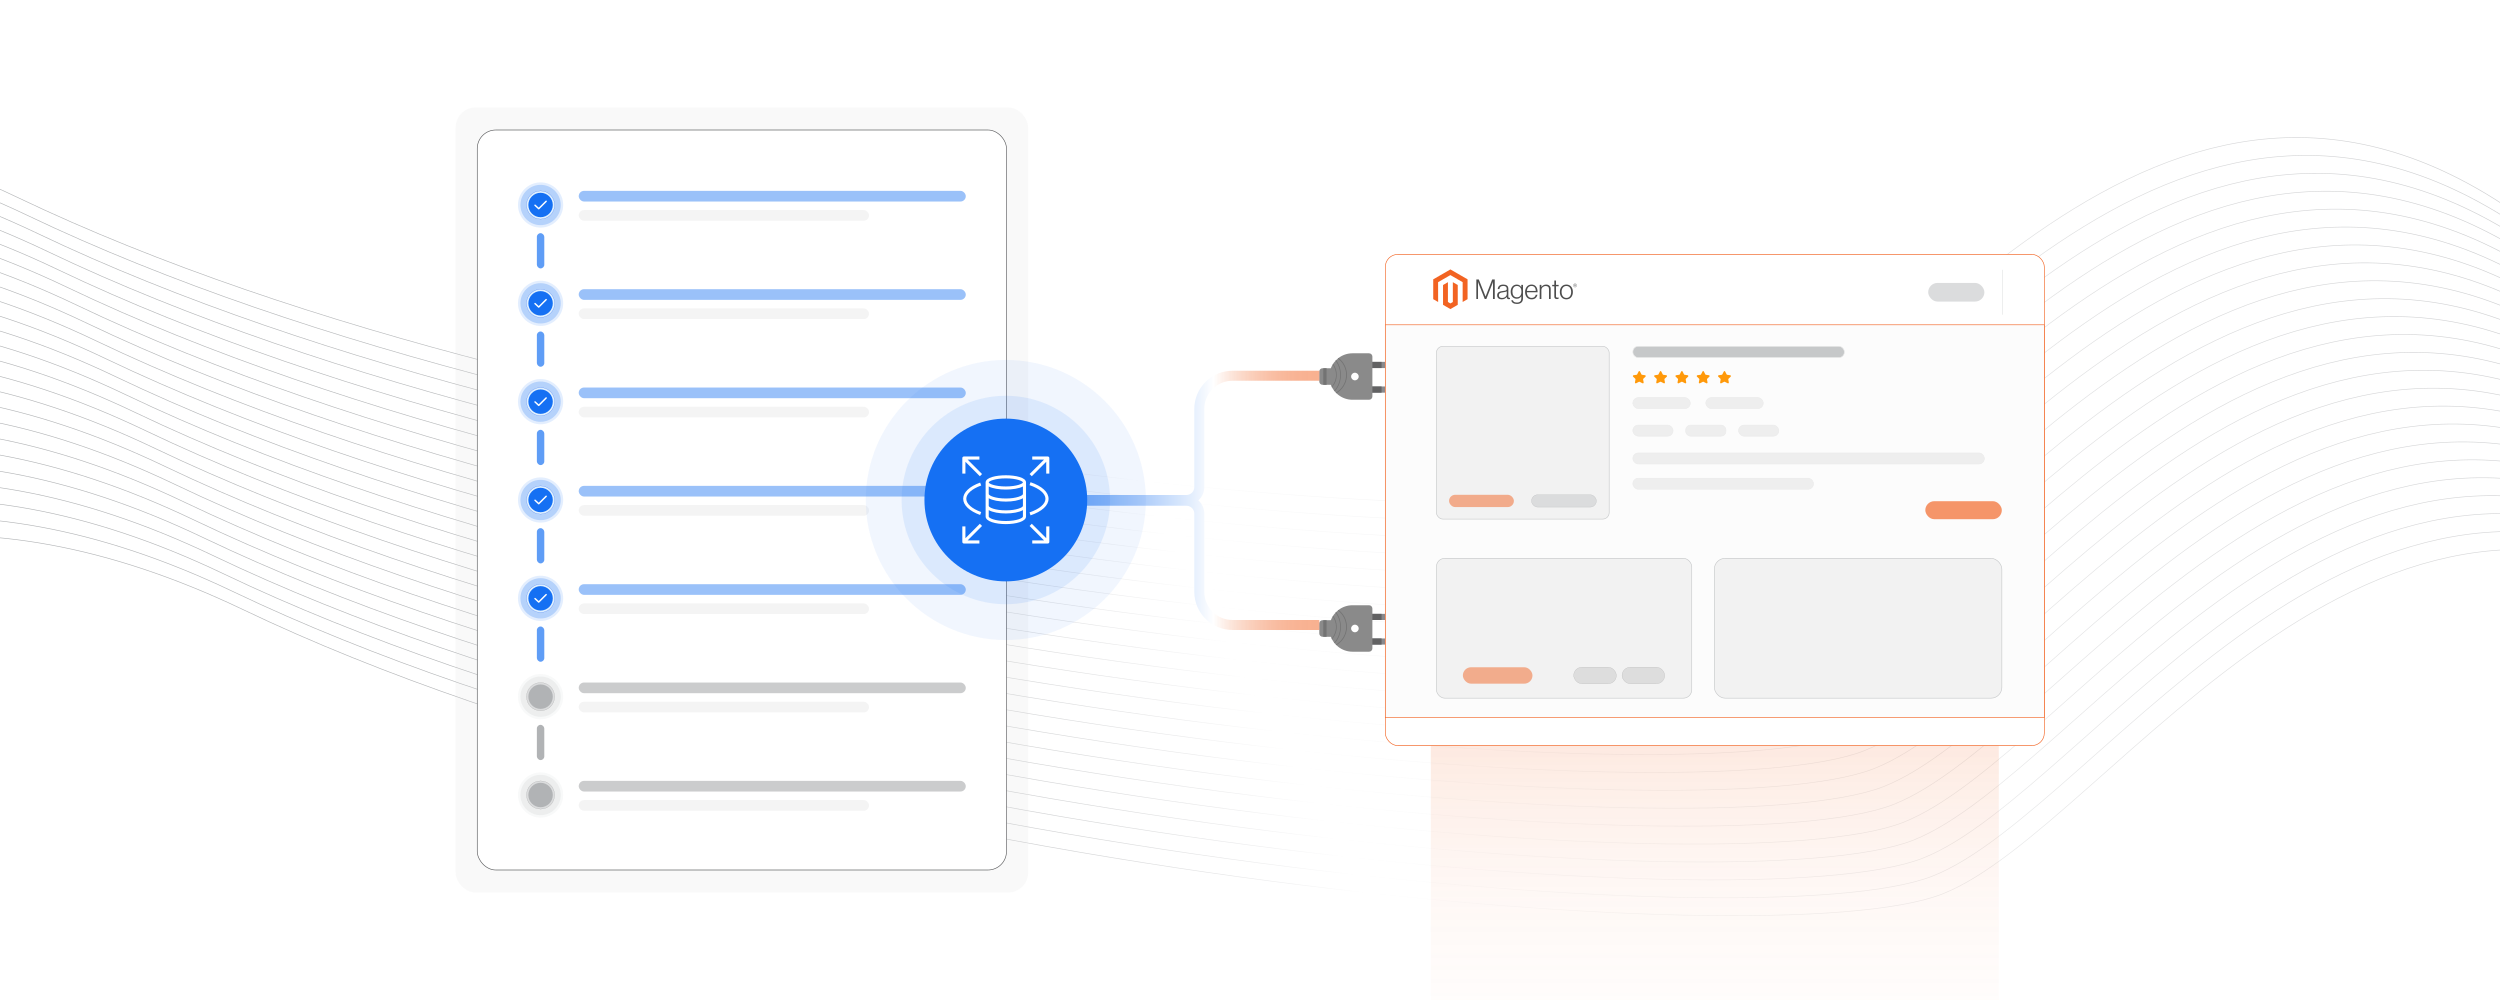 <?xml version="1.0" encoding="UTF-8"?><svg id="Layer_1" xmlns="http://www.w3.org/2000/svg" xmlns:xlink="http://www.w3.org/1999/xlink" viewBox="0 0 1000 400"><defs><clipPath id="clippath"><rect x="0" y="0" width="1000" height="400" fill="none" stroke-width="0"/></clipPath><linearGradient id="linear-gradient" x1="-305.895" y1="125.471" x2="1271.909" y2="125.471" gradientUnits="userSpaceOnUse"><stop offset=".018" stop-color="#b1b3b5"/><stop offset=".238" stop-color="#b2b4b6"/><stop offset=".317" stop-color="#b9bbbd"/><stop offset=".374" stop-color="#c5c6c8"/><stop offset=".419" stop-color="#d6d7d8"/><stop offset=".458" stop-color="#ececed"/><stop offset=".483" stop-color="#fff"/><stop offset=".866" stop-color="#c6c7c9"/><stop offset="1" stop-color="#b1b3b5"/></linearGradient><linearGradient id="linear-gradient-2" x1="-301.986" y1="132.634" x2="1275.819" y2="132.634" xlink:href="#linear-gradient"/><linearGradient id="linear-gradient-3" x1="-298.076" y1="139.796" x2="1279.728" y2="139.796" xlink:href="#linear-gradient"/><linearGradient id="linear-gradient-4" x1="-294.167" y1="146.959" x2="1283.637" y2="146.959" xlink:href="#linear-gradient"/><linearGradient id="linear-gradient-5" x1="-290.257" y1="154.121" x2="1287.547" y2="154.121" xlink:href="#linear-gradient"/><linearGradient id="linear-gradient-6" x1="-286.348" y1="161.283" x2="1291.456" y2="161.283" xlink:href="#linear-gradient"/><linearGradient id="linear-gradient-7" x1="-282.439" y1="168.446" x2="1295.365" y2="168.446" xlink:href="#linear-gradient"/><linearGradient id="linear-gradient-8" x1="-278.529" y1="175.608" x2="1299.275" y2="175.608" xlink:href="#linear-gradient"/><linearGradient id="linear-gradient-9" x1="-274.62" y1="182.771" x2="1303.184" y2="182.771" xlink:href="#linear-gradient"/><linearGradient id="linear-gradient-10" x1="-270.711" y1="189.933" x2="1307.094" y2="189.933" xlink:href="#linear-gradient"/><linearGradient id="linear-gradient-11" x1="-266.801" y1="197.095" x2="1311.003" y2="197.095" xlink:href="#linear-gradient"/><linearGradient id="linear-gradient-12" x1="-262.892" y1="204.258" x2="1314.912" y2="204.258" xlink:href="#linear-gradient"/><linearGradient id="linear-gradient-13" x1="-258.983" y1="211.42" x2="1318.822" y2="211.42" xlink:href="#linear-gradient"/><linearGradient id="linear-gradient-14" x1="-255.073" y1="218.583" x2="1322.731" y2="218.583" xlink:href="#linear-gradient"/><linearGradient id="linear-gradient-15" x1="-251.164" y1="225.745" x2="1326.64" y2="225.745" xlink:href="#linear-gradient"/><linearGradient id="linear-gradient-16" x1="-247.254" y1="232.907" x2="1330.55" y2="232.907" xlink:href="#linear-gradient"/><linearGradient id="linear-gradient-17" x1="-243.345" y1="240.07" x2="1334.459" y2="240.07" xlink:href="#linear-gradient"/><linearGradient id="linear-gradient-18" x1="-239.436" y1="247.232" x2="1338.369" y2="247.232" xlink:href="#linear-gradient"/><linearGradient id="linear-gradient-19" x1="-235.526" y1="254.394" x2="1342.278" y2="254.394" xlink:href="#linear-gradient"/><linearGradient id="linear-gradient-20" x1="-231.617" y1="261.557" x2="1346.187" y2="261.557" xlink:href="#linear-gradient"/><linearGradient id="linear-gradient-21" x1="-227.708" y1="268.719" x2="1350.097" y2="268.719" xlink:href="#linear-gradient"/><linearGradient id="linear-gradient-22" x1="-223.798" y1="275.882" x2="1354.006" y2="275.882" xlink:href="#linear-gradient"/><linearGradient id="linear-gradient-23" x1="-219.889" y1="283.044" x2="1357.915" y2="283.044" xlink:href="#linear-gradient"/><linearGradient id="linear-gradient-24" x1="-215.979" y1="290.207" x2="1361.825" y2="290.207" xlink:href="#linear-gradient"/><linearGradient id="linear-gradient-25" x1="685.927" y1="553.592" x2="685.927" y2="288.841" gradientUnits="userSpaceOnUse"><stop offset="0" stop-color="#fff" stop-opacity="0"/><stop offset=".191" stop-color="#fefaf8" stop-opacity=".015"/><stop offset=".372" stop-color="#fdebe3" stop-opacity=".063"/><stop offset=".548" stop-color="#fbd2c0" stop-opacity=".141"/><stop offset=".722" stop-color="#f8b08f" stop-opacity=".252"/><stop offset=".892" stop-color="#f48451" stop-opacity=".393"/><stop offset="1" stop-color="#f26322" stop-opacity=".5"/></linearGradient><linearGradient id="linear-gradient-26" x1="402.593" y1="175.149" x2="527.714" y2="175.149" gradientUnits="userSpaceOnUse"><stop offset=".018" stop-color="#619ef5"/><stop offset=".103" stop-color="#66a1f5"/><stop offset=".209" stop-color="#75aaf6"/><stop offset=".327" stop-color="#8fbaf7"/><stop offset=".453" stop-color="#b3d0fa"/><stop offset=".584" stop-color="#e0ecfd"/><stop offset=".662" stop-color="#fff"/><stop offset=".74" stop-color="#fbd9c9" stop-opacity=".879"/><stop offset=".92" stop-color="#f48452" stop-opacity=".609"/><stop offset="1" stop-color="#f26322" stop-opacity=".5"/></linearGradient><linearGradient id="linear-gradient-27" y1="125.148" y2="125.148" gradientTransform="translate(0 350.297) scale(1 -1)" xlink:href="#linear-gradient-26"/><filter id="drop-shadow-1" filterUnits="userSpaceOnUse"><feOffset dx="1.081" dy="1.081"/><feGaussianBlur result="blur" stdDeviation="1.621"/><feFlood flood-color="#333" flood-opacity=".07"/><feComposite in2="blur" operator="in"/><feComposite in="SourceGraphic"/></filter></defs><rect width="1000" height="400" fill="#fff" stroke-width="0"/><g clip-path="url(#clippath)"><rect x="0" y="0" width="1000" height="400" fill="#fff" stroke-width="0"/><path d="M-305.78,185.853S-215.099-27.264,7.456,79.175c222.554,106.439,611.522,140.335,679.507,113.711,67.985-26.624,176.843-212.893,324.406-104.034,147.563,108.858,260.525,94.015,260.525,94.015" fill="none" stroke="url(#linear-gradient)" stroke-miterlimit="10" stroke-width=".25"/><path d="M-301.871,193.015S-211.189-20.102,11.365,86.337c222.554,106.439,611.522,140.335,679.507,113.711,67.985-26.624,176.843-212.893,324.406-104.034,147.563,108.858,260.525,94.015,260.525,94.015" fill="none" stroke="url(#linear-gradient-2)" stroke-miterlimit="10" stroke-width=".25"/><path d="M-297.961,200.178S-207.28-12.939,15.274,93.499c222.554,106.439,611.522,140.335,679.507,113.711,67.985-26.624,176.843-212.893,324.406-104.034,147.563,108.858,260.525,94.015,260.525,94.015" fill="none" stroke="url(#linear-gradient-3)" stroke-miterlimit="10" stroke-width=".25"/><path d="M-294.052,207.34S-203.37-5.777,19.184,100.662c222.554,106.439,611.522,140.335,679.507,113.711,67.985-26.624,176.843-212.893,324.406-104.034,147.563,108.858,260.525,94.015,260.525,94.015" fill="none" stroke="url(#linear-gradient-4)" stroke-miterlimit="10" stroke-width=".25"/><path d="M-290.142,214.503S-199.461,1.385,23.093,107.824c222.554,106.439,611.522,140.335,679.507,113.711,67.985-26.624,176.843-212.893,324.406-104.034,147.563,108.858,260.525,94.015,260.525,94.015" fill="none" stroke="url(#linear-gradient-5)" stroke-miterlimit="10" stroke-width=".25"/><path d="M-286.233,221.665S-195.552,8.548,27.003,114.987c222.554,106.439,611.522,140.335,679.507,113.711,67.985-26.624,176.843-212.893,324.406-104.034,147.563,108.858,260.525,94.015,260.525,94.015" fill="none" stroke="url(#linear-gradient-6)" stroke-miterlimit="10" stroke-width=".25"/><path d="M-282.324,228.827S-191.642,15.71,30.912,122.149c222.554,106.439,611.522,140.335,679.507,113.711,67.985-26.624,176.843-212.893,324.406-104.034,147.563,108.858,260.525,94.015,260.525,94.015" fill="none" stroke="url(#linear-gradient-7)" stroke-miterlimit="10" stroke-width=".25"/><path d="M-278.414,235.99S-187.733,22.873,34.821,129.311c222.554,106.439,611.522,140.335,679.507,113.711,67.985-26.624,176.843-212.893,324.406-104.034,147.563,108.858,260.525,94.015,260.525,94.015" fill="none" stroke="url(#linear-gradient-8)" stroke-miterlimit="10" stroke-width=".25"/><path d="M-274.505,243.152S-183.823,30.035,38.731,136.474c222.554,106.439,611.522,140.335,679.507,113.711,67.985-26.624,176.843-212.893,324.406-104.034,147.563,108.858,260.525,94.015,260.525,94.015" fill="none" stroke="url(#linear-gradient-9)" stroke-miterlimit="10" stroke-width=".25"/><path d="M-270.596,250.315S-179.914,37.197,42.64,143.636c222.554,106.439,611.522,140.335,679.507,113.711,67.985-26.624,176.843-212.893,324.406-104.034,147.563,108.858,260.525,94.015,260.525,94.015" fill="none" stroke="url(#linear-gradient-10)" stroke-miterlimit="10" stroke-width=".25"/><path d="M-266.686,257.477S-176.005,44.36,46.549,150.799c222.554,106.439,611.522,140.335,679.507,113.711,67.985-26.624,176.843-212.893,324.406-104.034,147.563,108.858,260.525,94.015,260.525,94.015" fill="none" stroke="url(#linear-gradient-11)" stroke-miterlimit="10" stroke-width=".25"/><path d="M-262.777,264.639S-172.095,51.522,50.459,157.961c222.554,106.439,611.522,140.335,679.507,113.711,67.985-26.624,176.843-212.893,324.406-104.034,147.563,108.858,260.525,94.015,260.525,94.015" fill="none" stroke="url(#linear-gradient-12)" stroke-miterlimit="10" stroke-width=".25"/><path d="M-258.868,271.802S-168.186,58.684,54.368,165.124c222.554,106.439,611.522,140.335,679.507,113.711,67.985-26.624,176.843-212.893,324.406-104.034,147.563,108.858,260.525,94.015,260.525,94.015" fill="none" stroke="url(#linear-gradient-13)" stroke-miterlimit="10" stroke-width=".25"/><path d="M-254.958,278.964S-164.277,65.847,58.278,172.286c222.554,106.439,611.522,140.335,679.507,113.711,67.985-26.624,176.843-212.893,324.406-104.034,147.563,108.858,260.525,94.015,260.525,94.015" fill="none" stroke="url(#linear-gradient-14)" stroke-miterlimit="10" stroke-width=".25"/><path d="M-251.049,286.127S-160.367,73.009,62.187,179.448c222.554,106.439,611.522,140.335,679.507,113.711,67.985-26.624,176.843-212.893,324.406-104.034,147.563,108.858,260.525,94.015,260.525,94.015" fill="none" stroke="url(#linear-gradient-15)" stroke-miterlimit="10" stroke-width=".25"/><path d="M-247.139,293.289S-156.458,80.172,66.096,186.611c222.554,106.439,611.522,140.335,679.507,113.711,67.985-26.624,176.843-212.893,324.406-104.034,147.563,108.858,260.525,94.015,260.525,94.015" fill="none" stroke="url(#linear-gradient-16)" stroke-miterlimit="10" stroke-width=".25"/><path d="M-243.23,300.451S-152.549,87.334,70.006,193.773c222.554,106.439,611.522,140.335,679.507,113.711,67.985-26.624,176.843-212.893,324.406-104.034,147.563,108.858,260.525,94.015,260.525,94.015" fill="none" stroke="url(#linear-gradient-17)" stroke-miterlimit="10" stroke-width=".25"/><path d="M-239.321,307.614S-148.639,94.496,73.915,200.935c222.554,106.439,611.522,140.335,679.507,113.711,67.985-26.624,176.843-212.893,324.406-104.034,147.563,108.858,260.525,94.015,260.525,94.015" fill="none" stroke="url(#linear-gradient-18)" stroke-miterlimit="10" stroke-width=".25"/><path d="M-235.411,314.776S-144.73,101.659,77.824,208.098c222.554,106.439,611.522,140.335,679.507,113.711,67.985-26.624,176.843-212.893,324.406-104.034,147.563,108.858,260.525,94.015,260.525,94.015" fill="none" stroke="url(#linear-gradient-19)" stroke-miterlimit="10" stroke-width=".25"/><path d="M-231.502,321.938S-140.82,108.821,81.734,215.26c222.554,106.439,611.522,140.335,679.507,113.711,67.985-26.624,176.843-212.893,324.406-104.034,147.563,108.858,260.525,94.015,260.525,94.015" fill="none" stroke="url(#linear-gradient-20)" stroke-miterlimit="10" stroke-width=".25"/><path d="M-227.593,329.101S-136.911,115.984,85.643,222.423c222.554,106.439,611.522,140.335,679.507,113.711,67.985-26.624,176.843-212.893,324.406-104.034,147.563,108.858,260.525,94.015,260.525,94.015" fill="none" stroke="url(#linear-gradient-21)" stroke-miterlimit="10" stroke-width=".25"/><path d="M-223.683,336.263S-133.002,123.146,89.552,229.585c222.554,106.439,611.522,140.335,679.507,113.711,67.985-26.624,176.843-212.893,324.406-104.034,147.563,108.858,260.525,94.015,260.525,94.015" fill="none" stroke="url(#linear-gradient-22)" stroke-miterlimit="10" stroke-width=".25"/><path d="M-219.774,343.426s90.681-213.117,313.236-106.678c222.554,106.439,611.522,140.335,679.507,113.711,67.985-26.624,176.843-212.893,324.406-104.034,147.563,108.858,260.525,94.015,260.525,94.015" fill="none" stroke="url(#linear-gradient-23)" stroke-miterlimit="10" stroke-width=".25"/><path d="M-215.864,350.588S-125.183,137.471,97.371,243.91c222.554,106.439,611.522,140.335,679.507,113.711,67.985-26.624,176.843-212.893,324.406-104.034,147.563,108.858,260.525,94.015,260.525,94.015" fill="none" stroke="url(#linear-gradient-24)" stroke-miterlimit="10" stroke-width=".25"/><g id="Layer_1-2"><g id="_523630176"><path id="_523632216" d="M557.71,144.757c.564,0,1.025.553,1.025,1.23h0c0,.676-.461,1.23-1.025,1.23h-12.914v-2.46h12.914Z" fill="#888a8d" fill-rule="evenodd" stroke-width="0"/><polygon id="_523631688" points="552.633 147.217 546.436 147.217 546.436 144.757 552.633 144.757 552.633 147.217" fill="#626263" fill-rule="evenodd" stroke-width="0"/><path id="_523631736" d="M557.71,154.597c.564,0,1.025.553,1.025,1.23h0c0,.676-.461,1.23-1.025,1.23h-12.914v-2.46h12.914Z" fill="#888a8d" fill-rule="evenodd" stroke-width="0"/><polygon id="_523631088" points="552.633 157.057 546.436 157.057 546.436 154.597 552.633 154.597 552.633 157.057" fill="#626263" fill-rule="evenodd" stroke-width="0"/><path id="_523631304" d="M535.319,143.264c1.574-1.219,3.543-1.947,5.67-1.947h6.638c.733,0,1.328.594,1.328,1.328v15.931c0,.733-.594,1.328-1.328,1.328h-6.638c-2.128,0-4.097-.728-5.67-1.947-1.336-1.035-2.385-2.425-3.002-4.027h-3.276c-.733,0-1.328-.594-1.328-1.328v-3.983c0-.733.594-1.327,1.328-1.327h3.276c.617-1.602,1.666-2.993,3.002-4.027h0ZM543.481,150.61c0,.839-.68,1.518-1.518,1.518s-1.518-.68-1.518-1.518c0-.839.68-1.518,1.518-1.518s1.518.68,1.518,1.518Z" fill="#8a8a8a" fill-rule="evenodd" stroke-width="0"/><polygon id="_523631160" points="530.635 153.929 529.308 153.929 529.308 147.291 530.635 147.291 530.635 153.929" fill="#737373" fill-rule="evenodd" stroke-width="0"/><path id="_523631448" d="M535.319,143.264c.033-.025.066-.05.099-.075.309.234.601.489.874.763,1.539,1.539,2.49,3.664,2.49,6.012,0,2.348-.952,4.473-2.49,6.012-.514.514-1.093.962-1.725,1.332-.083-.079-.164-.16-.244-.242.636-.363,1.219-.809,1.734-1.324,1.478-1.478,2.393-3.521,2.393-5.777,0-2.256-.914-4.299-2.393-5.777-.283-.283-.588-.546-.91-.786.057-.046.114-.091.172-.136h0ZM534.43,144.047c1.201,1.566,1.932,3.641,1.932,5.917,0,2.44-.841,4.65-2.2,6.249-.098.116-.199.228-.302.337-.069-.082-.136-.166-.202-.25.102-.107.201-.217.297-.33,1.306-1.537,2.114-3.66,2.114-6.005,0-2.188-.704-4.183-1.859-5.689.072-.077.145-.153.22-.228h0ZM533.236,145.509c.92,1.246,1.463,2.787,1.463,4.454,0,1.921-.721,3.673-1.908,5.001-.049-.092-.097-.186-.144-.28,1.096-1.266,1.758-2.916,1.758-4.721,0-1.562-.496-3.008-1.339-4.189.055-.09.111-.178.169-.266h0Z" fill="#737373" fill-rule="evenodd" stroke-width="0"/></g></g><g id="Layer_1-3"><g id="_523630176-2"><path id="_523632216-2" d="M557.71,245.538c.564,0,1.025.553,1.025,1.23h0c0,.676-.461,1.23-1.025,1.23h-12.914v-2.46h12.914Z" fill="#888a8d" fill-rule="evenodd" stroke-width="0"/><polygon id="_523631688-2" points="552.633 247.998 546.436 247.998 546.436 245.538 552.633 245.538 552.633 247.998" fill="#626263" fill-rule="evenodd" stroke-width="0"/><path id="_523631736-2" d="M557.71,255.377c.564,0,1.025.553,1.025,1.23h0c0,.676-.461,1.23-1.025,1.23h-12.914v-2.46h12.914Z" fill="#888a8d" fill-rule="evenodd" stroke-width="0"/><polygon id="_523631088-2" points="552.633 257.837 546.436 257.837 546.436 255.377 552.633 255.377 552.633 257.837" fill="#626263" fill-rule="evenodd" stroke-width="0"/><path id="_523631304-2" d="M535.319,244.044c1.574-1.219,3.543-1.947,5.67-1.947h6.638c.733,0,1.328.594,1.328,1.328v15.931c0,.733-.594,1.328-1.328,1.328h-6.638c-2.128,0-4.097-.728-5.67-1.947-1.336-1.035-2.385-2.425-3.002-4.027h-3.276c-.733,0-1.328-.594-1.328-1.328v-3.983c0-.733.594-1.327,1.328-1.327h3.276c.617-1.602,1.666-2.993,3.002-4.027h0ZM543.481,251.39c0,.839-.68,1.518-1.518,1.518s-1.518-.68-1.518-1.518c0-.839.68-1.518,1.518-1.518s1.518.68,1.518,1.518Z" fill="#8a8a8a" fill-rule="evenodd" stroke-width="0"/><polygon id="_523631160-2" points="530.635 254.709 529.308 254.709 529.308 248.071 530.635 248.071 530.635 254.709" fill="#737373" fill-rule="evenodd" stroke-width="0"/><path id="_523631448-2" d="M535.319,244.044c.033-.025.066-.05.099-.075.309.234.601.489.874.763,1.539,1.539,2.49,3.664,2.49,6.012,0,2.348-.952,4.473-2.49,6.012-.514.514-1.093.962-1.725,1.332-.083-.079-.164-.16-.244-.242.636-.363,1.219-.809,1.734-1.324,1.478-1.478,2.393-3.521,2.393-5.777,0-2.256-.914-4.299-2.393-5.777-.283-.283-.588-.546-.91-.786.057-.046.114-.091.172-.136h0ZM534.43,244.827c1.201,1.566,1.932,3.641,1.932,5.917,0,2.44-.841,4.65-2.2,6.249-.098.116-.199.228-.302.337-.069-.082-.136-.166-.202-.25.102-.107.201-.217.297-.33,1.306-1.537,2.114-3.66,2.114-6.005,0-2.188-.704-4.183-1.859-5.689.072-.077.145-.153.22-.228h0ZM533.236,246.289c.92,1.246,1.463,2.787,1.463,4.454,0,1.921-.721,3.673-1.908,5.001-.049-.092-.097-.186-.144-.28,1.096-1.266,1.758-2.916,1.758-4.721,0-1.562-.496-3.008-1.339-4.189.055-.09.111-.178.169-.266h0Z" fill="#737373" fill-rule="evenodd" stroke-width="0"/></g></g><rect x="572.327" y="288.841" width="227.2" height="264.751" fill="url(#linear-gradient-25)" opacity=".32" stroke-width="0"/><rect x="554.125" y="101.757" width="263.604" height="196.485" rx="5.013" ry="5.013" fill="#fff" stroke="#f26322" stroke-miterlimit="10" stroke-width=".25"/><rect x="554.118" y="129.919" width="263.617" height="157.132" fill="#fcfcfc" stroke="#f26322" stroke-miterlimit="10" stroke-width=".25"/><rect x="771.274" y="113.169" width="22.478" height="7.459" rx="3.73" ry="3.73" fill="#dbdcdd" stroke-width="0"/><line x1="800.857" y1="107.912" x2="800.857" y2="125.885" fill="none" stroke="#a5a7aa" stroke-miterlimit="10" stroke-width=".077"/><rect x="770.126" y="200.473" width="30.602" height="7.215" rx="3.607" ry="3.607" fill="#f26322" opacity=".67" stroke-width="0"/><rect x="653.144" y="138.527" width="84.584" height="4.519" rx="2.149" ry="2.149" fill="#c6c8c9" stroke="#eaeaea" stroke-miterlimit="10" stroke-width=".25"/><rect x="653.144" y="159.066" width="22.958" height="4.354" rx="2.177" ry="2.177" fill="#eee" stroke="#eaeaea" stroke-miterlimit="10" stroke-width=".25"/><rect x="682.335" y="159.066" width="22.958" height="4.354" rx="2.177" ry="2.177" fill="#eee" stroke="#eaeaea" stroke-miterlimit="10" stroke-width=".25"/><rect x="653.144" y="170.054" width="16.072" height="4.395" rx="2.198" ry="2.198" fill="#eee" stroke="#eaeaea" stroke-miterlimit="10" stroke-width=".25"/><rect x="674.29" y="170.054" width="16.072" height="4.395" rx="1.951" ry="1.951" fill="#eee" stroke="#eaeaea" stroke-miterlimit="10" stroke-width=".25"/><rect x="695.436" y="170.054" width="16.072" height="4.395" rx="2.198" ry="2.198" fill="#eee" stroke="#eaeaea" stroke-miterlimit="10" stroke-width=".25"/><rect x="653.153" y="181.187" width="140.582" height="4.395" rx="2.198" ry="2.198" fill="#eee" stroke="#eaeaea" stroke-miterlimit="10" stroke-width=".25"/><rect x="653.153" y="191.292" width="72.237" height="4.395" rx="2.198" ry="2.198" fill="#eee" stroke="#eaeaea" stroke-miterlimit="10" stroke-width=".25"/><path d="M655.986,148.593l.584,1.149c.048.094.132.158.228.171l1.221.172c.266.037.364.414.159.609l-.82.775c-.086.081-.126.209-.104.333l.201,1.139c.049.276-.199.499-.426.383l-1.183-.603c-.08-.041-.172-.041-.252,0l-1.183.603c-.227.116-.475-.107-.426-.383l.201-1.139c.022-.124-.018-.252-.104-.333l-.82-.775c-.205-.194-.107-.571.159-.609l1.221-.172c.096-.013.18-.077.228-.171l.584-1.149c.118-.232.413-.232.531,0Z" fill="#ff990a" stroke-width="0"/><path d="M664.503,148.593l.584,1.149c.048.094.132.158.228.171l1.221.172c.266.037.364.414.159.609l-.82.775c-.086.081-.126.209-.104.333l.201,1.139c.049.276-.199.499-.426.383l-1.183-.603c-.08-.041-.172-.041-.252,0l-1.183.603c-.227.116-.475-.107-.426-.383l.201-1.139c.022-.124-.018-.252-.104-.333l-.82-.775c-.205-.194-.107-.571.159-.609l1.221-.172c.096-.013.18-.077.228-.171l.584-1.149c.118-.232.413-.232.531,0Z" fill="#ff990a" stroke-width="0"/><path d="M673.02,148.593l.584,1.149c.048.094.132.158.228.171l1.221.172c.266.037.364.414.159.609l-.82.775c-.086.081-.126.209-.104.333l.201,1.139c.049.276-.199.499-.426.383l-1.183-.603c-.08-.041-.172-.041-.252,0l-1.183.603c-.227.116-.475-.107-.426-.383l.201-1.139c.022-.124-.018-.252-.104-.333l-.82-.775c-.205-.194-.107-.571.159-.609l1.221-.172c.096-.013.18-.077.228-.171l.584-1.149c.118-.232.413-.232.531,0Z" fill="#ff990a" stroke-width="0"/><path d="M681.537,148.593l.584,1.149c.048.094.132.158.228.171l1.221.172c.266.037.364.414.159.609l-.82.775c-.086.081-.126.209-.104.333l.201,1.139c.049.276-.199.499-.426.383l-1.183-.603c-.08-.041-.172-.041-.252,0l-1.183.603c-.227.116-.475-.107-.426-.383l.201-1.139c.022-.124-.018-.252-.104-.333l-.82-.775c-.205-.194-.107-.571.159-.609l1.221-.172c.096-.013.18-.077.228-.171l.584-1.149c.118-.232.413-.232.531,0Z" fill="#ff990a" stroke-width="0"/><path d="M690.054,148.593l.584,1.149c.048.094.132.158.228.171l1.221.172c.266.037.364.414.159.609l-.82.775c-.086.081-.126.209-.104.333l.201,1.139c.049.276-.199.499-.426.383l-1.183-.603c-.08-.041-.172-.041-.252,0l-1.183.603c-.227.116-.475-.107-.426-.383l.201-1.139c.022-.124-.018-.252-.104-.333l-.82-.775c-.205-.194-.107-.571.159-.609l1.221-.172c.096-.013.18-.077.228-.171l.584-1.149c.118-.232.413-.232.531,0Z" fill="#ff990a" stroke-width="0"/><rect x="574.564" y="138.527" width="69.111" height="69.111" rx="2.611" ry="2.611" fill="#f2f2f2" stroke="#c6c8c9" stroke-miterlimit="10" stroke-width=".25"/><rect x="579.615" y="197.914" width="25.942" height="4.92" rx="2.46" ry="2.46" fill="#f26322" opacity=".49" stroke-width="0"/><rect x="612.601" y="197.914" width="25.942" height="4.92" rx="2.46" ry="2.46" fill="#dbdcdd" stroke="#b1b3b5" stroke-miterlimit="10" stroke-width=".105"/><rect x="685.735" y="223.335" width="115" height="55.934" rx="4.342" ry="4.342" fill="#f2f2f2" stroke="#c6c8c9" stroke-miterlimit="10" stroke-width=".25"/><rect x="574.568" y="223.335" width="102.123" height="55.934" rx="3.361" ry="3.361" fill="#f2f2f2" stroke="#c6c8c9" stroke-miterlimit="10" stroke-width=".25"/><g opacity=".49"><rect x="585.144" y="266.902" width="27.848" height="6.566" rx="3.283" ry="3.283" fill="#f26322" stroke-width="0"/></g><rect x="629.483" y="266.902" width="17.055" height="6.566" rx="3.283" ry="3.283" fill="#ddd" stroke="#aaa" stroke-miterlimit="10" stroke-width=".098"/><rect x="648.819" y="266.902" width="17.055" height="6.566" rx="3.283" ry="3.283" fill="#ddd" stroke="#aaa" stroke-miterlimit="10" stroke-width=".098"/><polygon points="580.164 107.769 573.288 111.738 573.288 119.665 575.251 120.8 575.237 112.871 580.15 110.035 585.063 112.871 585.063 120.796 587.026 119.665 587.026 111.731 580.164 107.769" fill="#f26322" stroke-width="0"/><polygon points="581.138 120.798 580.157 121.368 579.172 120.803 579.172 112.871 577.21 114.004 577.214 121.933 580.155 123.632 583.101 121.933 583.101 114.004 581.138 112.871 581.138 120.798" fill="#f26322" stroke-width="0"/><path d="M591.522,111.786l2.699,6.819h.022l2.633-6.819h1.027v7.813h-.71v-6.808h-.022c-.036.123-.076.248-.119.371-.036.102-.08.215-.127.338-.047.125-.09.241-.125.35l-2.263,5.75h-.644l-2.285-5.748c-.043-.102-.088-.213-.132-.333-.043-.119-.085-.236-.121-.345-.043-.132-.088-.26-.132-.383h-.022v6.808h-.674v-7.813h.994Z" fill="#4d4d4d" stroke-width="0"/><path d="M599.969,119.632c-.211-.059-.411-.159-.584-.294-.165-.132-.298-.3-.388-.492-.095-.196-.142-.426-.142-.688,0-.334.062-.608.185-.819.121-.21.294-.383.502-.508.211-.127.457-.224.738-.289.296-.068.598-.119.901-.152.277-.029.513-.061.705-.094s.35-.076.469-.127.208-.118.262-.203c.054-.085.081-.199.081-.345v-.109c0-.386-.116-.672-.35-.858s-.568-.279-1.005-.279c-1.006,0-1.535.419-1.585,1.258h-.667c.036-.546.239-.984.606-1.311.367-.327.915-.492,1.644-.492.619,0,1.107.137,1.464.411.357.274.535.721.535,1.339v3.07c0,.168.031.289.094.365.062.076.156.118.279.127.038,0,.076-.004.114-.01.04-.007.085-.019.137-.033h.033v.492c-.061.024-.121.045-.185.061-.09.021-.182.029-.274.028-.248,0-.444-.064-.591-.192-.147-.128-.227-.331-.241-.606v-.119h-.029c-.088.119-.185.234-.289.34-.123.123-.26.23-.411.317-.175.101-.362.177-.558.229-.211.059-.452.088-.721.087-.248.002-.494-.031-.731-.101M601.634,119.038c.237-.099.435-.224.596-.378.305-.286.478-.686.482-1.103v-1.017c-.182.102-.404.18-.662.236s-.527.101-.804.137c-.241.036-.463.074-.667.114s-.381.102-.53.191c-.147.085-.27.208-.355.355-.088.149-.132.345-.132.586,0,.196.035.36.104.492.064.127.159.234.274.317.119.083.255.14.399.17.158.033.321.05.482.049.307,0,.577-.049.814-.147" fill="#4d4d4d" stroke-width="0"/><path d="M605.159,121.159c-.379-.281-.594-.632-.644-1.055h.655c.059.327.236.563.53.705s.646.213,1.055.213c.605,0,1.052-.144,1.339-.431s.431-.683.431-1.187v-.896h-.033c-.211.321-.456.563-.733.731s-.631.251-1.06.251c-.372,0-.707-.069-1.005-.208-.294-.135-.556-.333-.766-.579-.211-.248-.374-.544-.487-.89s-.17-.728-.17-1.142c0-.459.066-.865.196-1.218s.305-.65.525-.89c.213-.236.476-.423.771-.546.296-.123.613-.187.934-.185.437,0,.797.09,1.081.269s.521.421.71.726h.033v-.877h.67v5.431c0,.625-.175,1.133-.525,1.519-.43.452-1.06.677-1.89.677-.7,0-1.239-.14-1.618-.419M608.122,118.298c.3-.416.449-.962.449-1.639,0-.334-.036-.641-.109-.918-.073-.277-.185-.516-.34-.716-.151-.199-.348-.359-.573-.464-.23-.109-.497-.165-.804-.165-.561,0-.996.208-1.306.622s-.464.968-.464,1.661c-.002.3.035.599.109.89.073.272.182.509.327.71.142.198.329.359.546.469.218.113.476.17.776.17.625,0,1.088-.208,1.389-.622" fill="#4d4d4d" stroke-width="0"/><path d="M611.542,119.518c-.319-.142-.601-.355-.825-.622-.222-.265-.392-.579-.508-.941s-.175-.754-.175-1.175c0-.423.062-.814.185-1.175s.296-.674.518-.939c.22-.265.497-.478.809-.624.317-.149.672-.224,1.065-.224.452,0,.832.085,1.142.256.303.165.561.402.754.688.192.288.329.617.411.989.08.378.121.762.119,1.147h-4.305c.005.301.05.601.137.89.076.258.198.501.36.716.158.206.362.371.596.482.241.116.521.175.842.175.473,0,.84-.114,1.098-.345.258-.23.442-.537.551-.923h.657c-.123.561-.379,1.01-.766,1.344s-.901.502-1.54.502c-.423,0-.799-.074-1.126-.224M614.208,115.584c-.073-.244-.178-.456-.317-.634-.14-.18-.319-.324-.525-.421-.211-.102-.463-.152-.754-.152s-.544.05-.76.152c-.217.097-.409.241-.563.421-.158.187-.281.4-.365.629-.093.253-.154.518-.18.786h3.584c-.005-.265-.045-.527-.119-.781" fill="#4d4d4d" stroke-width="0"/><path d="M616.557,113.95v.863h.022c.194-.288.449-.528.748-.705.31-.185.69-.279,1.142-.279.525,0,.956.151,1.296.454s.509.738.508,1.306v4.012h-.677v-3.946c0-.43-.114-.745-.345-.946-.23-.201-.546-.301-.946-.3-.232-.002-.461.04-.677.121-.204.076-.393.189-.558.333-.159.14-.289.314-.378.508-.092.203-.139.423-.137.644v3.586h-.676v-5.651h.677Z" fill="#4d4d4d" stroke-width="0"/><path d="M622.021,119.409c-.196-.158-.294-.417-.294-.781v-4.12h-.852v-.558h.852v-1.738h.677v1.738h1.05v.558h-1.05v4.011c0,.204.045.345.137.421.092.076.227.114.409.114.083,0,.165-.01.246-.028.069-.014.137-.035.203-.061h.033v.579c-.201.068-.412.101-.624.099-.327,0-.591-.078-.786-.234" fill="#4d4d4d" stroke-width="0"/><path d="M625.458,119.518c-.317-.144-.599-.357-.825-.624-.227-.265-.4-.579-.52-.939s-.18-.752-.18-1.175.061-.814.18-1.175.293-.674.52-.941c.225-.267.508-.478.825-.624.324-.149.691-.224,1.098-.224s.773.074,1.093.224c.315.145.594.359.819.624.227.265.397.579.513.941.116.362.173.754.175,1.175,0,.423-.059.814-.175,1.175s-.288.674-.513.939-.504.478-.819.624c-.321.149-.684.224-1.093.224s-.774-.074-1.098-.224M627.388,118.988c.237-.121.444-.296.601-.513.161-.218.281-.473.36-.766.161-.608.161-1.249,0-1.857-.08-.293-.199-.547-.36-.766-.158-.217-.364-.392-.601-.513-.241-.125-.516-.187-.83-.185s-.593.062-.837.185c-.237.123-.442.298-.601.513-.165.218-.286.473-.365.766-.159.608-.159,1.249,0,1.857.08.291.201.546.365.766.159.215.365.39.601.513.237.123.516.185.837.185s.598-.062.83-.185" fill="#4d4d4d" stroke-width="0"/><path d="M630.023,114.889c-.419,0-.71-.291-.71-.726s.298-.729.71-.729.712.294.712.729-.298.726-.712.726M630.023,113.517c-.338,0-.608.232-.608.644s.269.641.608.641.612-.232.612-.641-.272-.644-.612-.644M630.233,114.551l-.241-.345h-.078v.333h-.139v-.807h.244c.168,0,.281.085.281.236,0,.116-.062.191-.163.222l.232.329-.137.033ZM630.021,113.86h-.107v.237h.101c.09,0,.147-.038.147-.119s-.05-.119-.14-.118" fill="#4d4d4d" stroke-width="0"/><path d="M474.553,202h-71.96v-4h71.96c1.748,0,3.171-1.423,3.171-3.171v-31.254c0-8.424,6.853-15.277,15.276-15.277h34.714v4h-34.714c-6.218,0-11.276,5.059-11.276,11.277v31.254c0,3.954-3.217,7.171-7.171,7.171Z" fill="url(#linear-gradient-26)" stroke-width="0"/><path d="M474.553,198.297h-71.96v4h71.96c1.748,0,3.171,1.423,3.171,3.171v31.254c0,8.424,6.853,15.277,15.276,15.277h34.714v-4h-34.714c-6.218,0-11.276-5.059-11.276-11.277v-31.254c0-3.954-3.217-7.171-7.171-7.171Z" fill="url(#linear-gradient-27)" stroke-width="0"/><rect x="182.265" y="43" width="228.969" height="314" rx="7.95" ry="7.95" fill="#dbdcdd" opacity=".17" stroke-width="0"/><rect x="190.907" y="52" width="211.686" height="296" rx="7.422" ry="7.422" fill="#fff" stroke="#58595b" stroke-miterlimit="10" stroke-width=".25"/><rect x="214.748" y="93.264" width="2.969" height="14.101" rx="1.484" ry="1.484" fill="#1570f3" opacity=".68" stroke-width="0"/><path d="M216.232,91.046c-4.988,0-9.046-4.058-9.046-9.046s4.058-9.046,9.046-9.046,9.046,4.058,9.046,9.046-4.058,9.046-9.046,9.046Z" fill="#1570f3" opacity=".12" stroke-width="0"/><path d="M216.232,90.063c-4.446,0-8.063-3.617-8.063-8.064s3.617-8.063,8.063-8.063,8.064,3.617,8.064,8.063-3.617,8.064-8.064,8.064Z" fill="#1570f3" opacity=".22" stroke-width="0"/><circle cx="216.232" cy="81.999" r="5.631" fill="#dff0ff" stroke="#0042e3" stroke-miterlimit="10" stroke-width=".065"/><circle cx="216.232" cy="81.999" r="4.886" fill="#1570f3" stroke-width="0"/><polyline points="214.009 82.104 215.49 83.482 218.456 80.516" fill="none" stroke="#fff" stroke-linecap="round" stroke-linejoin="round" stroke-width=".588"/><rect x="231.487" y="76.339" width="154.827" height="4.273" rx="2.136" ry="2.136" fill="#1570f3" opacity=".43" stroke-width="0"/><rect x="231.487" y="84.03" width="116.12" height="4.273" rx="2.136" ry="2.136" fill="#e6e7e7" opacity=".43" stroke-width="0"/><rect x="214.748" y="132.597" width="2.969" height="14.101" rx="1.484" ry="1.484" fill="#1570f3" opacity=".68" stroke-width="0"/><path d="M216.232,130.379c-4.988,0-9.046-4.058-9.046-9.046s4.058-9.046,9.046-9.046,9.046,4.058,9.046,9.046-4.058,9.046-9.046,9.046Z" fill="#1570f3" opacity=".12" stroke-width="0"/><path d="M216.232,129.396c-4.446,0-8.063-3.617-8.063-8.064s3.617-8.063,8.063-8.063,8.064,3.617,8.064,8.063-3.617,8.064-8.064,8.064Z" fill="#1570f3" opacity=".22" stroke-width="0"/><circle cx="216.232" cy="121.333" r="5.631" fill="#dff0ff" stroke="#0042e3" stroke-miterlimit="10" stroke-width=".065"/><circle cx="216.232" cy="121.333" r="4.886" fill="#1570f3" stroke-width="0"/><polyline points="214.009 121.438 215.49 122.815 218.456 119.85" fill="none" stroke="#fff" stroke-linecap="round" stroke-linejoin="round" stroke-width=".588"/><rect x="231.487" y="115.673" width="154.827" height="4.273" rx="2.136" ry="2.136" fill="#1570f3" opacity=".43" stroke-width="0"/><rect x="231.487" y="123.364" width="116.12" height="4.273" rx="2.136" ry="2.136" fill="#e6e7e7" opacity=".43" stroke-width="0"/><rect x="214.748" y="171.931" width="2.969" height="14.101" rx="1.484" ry="1.484" fill="#1570f3" opacity=".68" stroke-width="0"/><path d="M216.232,169.713c-4.988,0-9.046-4.058-9.046-9.046s4.058-9.046,9.046-9.046,9.046,4.058,9.046,9.046-4.058,9.046-9.046,9.046Z" fill="#1570f3" opacity=".12" stroke-width="0"/><path d="M216.232,168.73c-4.446,0-8.063-3.617-8.063-8.064s3.617-8.063,8.063-8.063,8.064,3.617,8.064,8.063-3.617,8.064-8.064,8.064Z" fill="#1570f3" opacity=".22" stroke-width="0"/><circle cx="216.232" cy="160.666" r="5.631" fill="#dff0ff" stroke="#0042e3" stroke-miterlimit="10" stroke-width=".065"/><circle cx="216.232" cy="160.666" r="4.886" fill="#1570f3" stroke-width="0"/><polyline points="214.009 160.772 215.49 162.149 218.456 159.184" fill="none" stroke="#fff" stroke-linecap="round" stroke-linejoin="round" stroke-width=".588"/><rect x="231.487" y="155.007" width="154.827" height="4.273" rx="2.136" ry="2.136" fill="#1570f3" opacity=".43" stroke-width="0"/><rect x="231.487" y="162.697" width="116.12" height="4.273" rx="2.136" ry="2.136" fill="#e6e7e7" opacity=".43" stroke-width="0"/><rect x="214.748" y="211.265" width="2.969" height="14.101" rx="1.484" ry="1.484" fill="#1570f3" opacity=".68" stroke-width="0"/><path d="M216.232,209.046c-4.988,0-9.046-4.058-9.046-9.046s4.058-9.046,9.046-9.046,9.046,4.058,9.046,9.046-4.058,9.046-9.046,9.046Z" fill="#1570f3" opacity=".12" stroke-width="0"/><path d="M216.232,208.064c-4.446,0-8.063-3.617-8.063-8.064s3.617-8.063,8.063-8.063,8.064,3.617,8.064,8.063-3.617,8.064-8.064,8.064Z" fill="#1570f3" opacity=".22" stroke-width="0"/><circle cx="216.232" cy="200" r="5.631" fill="#dff0ff" stroke="#0042e3" stroke-miterlimit="10" stroke-width=".065"/><circle cx="216.232" cy="200" r="4.886" fill="#1570f3" stroke-width="0"/><polyline points="214.009 200.105 215.49 201.483 218.456 198.517" fill="none" stroke="#fff" stroke-linecap="round" stroke-linejoin="round" stroke-width=".588"/><rect x="231.487" y="194.34" width="154.827" height="4.273" rx="2.136" ry="2.136" fill="#1570f3" opacity=".43" stroke-width="0"/><rect x="231.487" y="202.031" width="116.12" height="4.273" rx="2.136" ry="2.136" fill="#e6e7e7" opacity=".43" stroke-width="0"/><rect x="214.748" y="250.598" width="2.969" height="14.101" rx="1.484" ry="1.484" fill="#1570f3" opacity=".68" stroke-width="0"/><path d="M216.232,248.38c-4.988,0-9.046-4.058-9.046-9.046s4.058-9.046,9.046-9.046,9.046,4.058,9.046,9.046-4.058,9.046-9.046,9.046Z" fill="#1570f3" opacity=".12" stroke-width="0"/><path d="M216.232,247.397c-4.446,0-8.063-3.617-8.063-8.064s3.617-8.063,8.063-8.063,8.064,3.617,8.064,8.063-3.617,8.064-8.064,8.064Z" fill="#1570f3" opacity=".22" stroke-width="0"/><circle cx="216.232" cy="239.334" r="5.631" fill="#dff0ff" stroke="#0042e3" stroke-miterlimit="10" stroke-width=".065"/><circle cx="216.232" cy="239.334" r="4.886" fill="#1570f3" stroke-width="0"/><polyline points="214.009 239.439 215.49 240.816 218.456 237.851" fill="none" stroke="#fff" stroke-linecap="round" stroke-linejoin="round" stroke-width=".588"/><rect x="231.487" y="233.674" width="154.827" height="4.273" rx="2.136" ry="2.136" fill="#1570f3" opacity=".43" stroke-width="0"/><rect x="231.487" y="241.365" width="116.12" height="4.273" rx="2.136" ry="2.136" fill="#e6e7e7" opacity=".43" stroke-width="0"/><rect x="214.748" y="289.932" width="2.969" height="14.101" rx="1.484" ry="1.484" fill="#b1b3b5" stroke-width="0"/><path d="M216.232,287.714c-4.988,0-9.046-4.058-9.046-9.046s4.058-9.046,9.046-9.046,9.046,4.058,9.046,9.046-4.058,9.046-9.046,9.046Z" fill="#c6c8c9" opacity=".12" stroke-width="0"/><path d="M216.232,286.731c-4.446,0-8.063-3.617-8.063-8.064s3.617-8.063,8.063-8.063,8.064,3.617,8.064,8.063-3.617,8.064-8.064,8.064Z" fill="#c6c8c9" opacity=".22" stroke-width="0"/><circle cx="216.232" cy="278.667" r="5.631" fill="#dbdcdd" stroke="gray" stroke-miterlimit="10" stroke-width=".065"/><circle cx="216.232" cy="278.667" r="4.886" fill="#b1b3b5" stroke-width="0"/><rect x="231.487" y="273.007" width="154.827" height="4.273" rx="2.136" ry="2.136" fill="#888a8d" opacity=".43" stroke-width="0"/><rect x="231.487" y="280.698" width="116.12" height="4.273" rx="2.136" ry="2.136" fill="#e6e7e7" opacity=".43" stroke-width="0"/><path d="M216.232,327.047c-4.988,0-9.046-4.058-9.046-9.046s4.058-9.046,9.046-9.046,9.046,4.058,9.046,9.046-4.058,9.046-9.046,9.046Z" fill="#c6c8c9" opacity=".12" stroke-width="0"/><path d="M216.232,326.064c-4.446,0-8.063-3.617-8.063-8.064s3.617-8.063,8.063-8.063,8.064,3.617,8.064,8.063-3.617,8.064-8.064,8.064Z" fill="#c6c8c9" opacity=".22" stroke-width="0"/><circle cx="216.232" cy="318.001" r="5.631" fill="#dbdcdd" stroke="gray" stroke-miterlimit="10" stroke-width=".065"/><circle cx="216.232" cy="318.001" r="4.886" fill="#b1b3b5" stroke-width="0"/><rect x="231.487" y="312.341" width="154.827" height="4.273" rx="2.136" ry="2.136" fill="#888a8d" opacity=".43" stroke-width="0"/><rect x="231.487" y="320.032" width="116.12" height="4.273" rx="2.136" ry="2.136" fill="#e6e7e7" opacity=".43" stroke-width="0"/><path d="M402.33,256.021c-30.89,0-56.021-25.131-56.021-56.022s25.131-56.02,56.021-56.02,56.022,25.131,56.022,56.02-25.131,56.022-56.022,56.022Z" fill="#1570f3" opacity=".06" stroke-width="0"/><path d="M402.33,241.692c-22.989,0-41.692-18.703-41.692-41.692s18.703-41.691,41.692-41.691,41.692,18.703,41.692,41.691-18.703,41.692-41.692,41.692Z" fill="#1570f3" opacity=".1" stroke-width="0"/><circle cx="402.331" cy="200" r="29.117" fill="#fff" filter="url(#drop-shadow-1)" stroke="#f26322" stroke-miterlimit="10" stroke-width=".792"/><circle cx="402.331" cy="200" r="32.555" fill="#1570f3" stroke-width="0"/><path id="Amazon-RDS_Icon_64_Squid" d="M387.049,183.839l5.776,5.776-.879.879-5.776-5.776v4.715h-1.243v-6.216c0-.343.278-.622.622-.622h6.216v1.243h-4.715ZM419.735,183.217v6.216h-1.243v-4.715l-5.776,5.776-.879-.879,5.776-5.776h-4.715v-1.243h6.216c.344,0,.622.279.622.622h0ZM418.492,210.567h1.243v6.216c0,.343-.278.622-.622.622h-6.216v-1.243h4.715l-5.776-5.776.879-.879,5.776,5.776v-4.715ZM418.181,199.511c0-2.063-2.382-4.101-6.371-5.452l.398-1.177c4.585,1.552,7.216,3.968,7.216,6.629s-2.631,5.078-7.217,6.63l-.398-1.178c3.99-1.35,6.372-3.388,6.372-5.452h0ZM386.515,199.511c0,1.977,2.23,3.961,5.965,5.308l-.422,1.169c-4.312-1.556-6.786-3.917-6.786-6.478s2.473-4.921,6.786-6.478l.422,1.169c-3.735,1.348-5.965,3.332-5.965,5.308h0ZM392.825,210.385l-5.776,5.776h4.715v1.243h-6.216c-.344,0-.622-.279-.622-.622v-6.216h1.243v4.715l5.776-5.776.879.879ZM402.331,194.583c-4.442,0-6.837-1.147-6.837-1.616,0-.469,2.396-1.616,6.837-1.616s6.837,1.147,6.837,1.616c0,.469-2.396,1.616-6.837,1.616h0ZM402.349,199.398c-4.253,0-6.855-1.162-6.855-1.794v-3.022c1.531.845,4.247,1.244,6.837,1.244s5.306-.4,6.837-1.244v3.022c0,.633-2.589,1.794-6.819,1.794h0ZM402.349,204.144c-4.253,0-6.855-1.162-6.855-1.794v-3.058c1.511.888,4.191,1.348,6.855,1.348,2.65,0,5.314-.459,6.819-1.345v3.054c0,.633-2.589,1.794-6.819,1.794h0ZM402.331,208.403c-4.424,0-6.837-1.189-6.837-1.8v-2.563c1.511.888,4.191,1.348,6.855,1.348,2.65,0,5.314-.459,6.819-1.345v2.56c0,.611-2.414,1.8-6.837,1.8h0ZM402.331,190.108c-3.892,0-8.081.894-8.081,2.859v13.635c0,1.998,4.065,3.043,8.081,3.043s8.081-1.046,8.081-3.043v-13.635c0-1.965-4.189-2.859-8.081-2.859h0Z" fill="#fff" fill-rule="evenodd" stroke-width="0"/></g></svg>